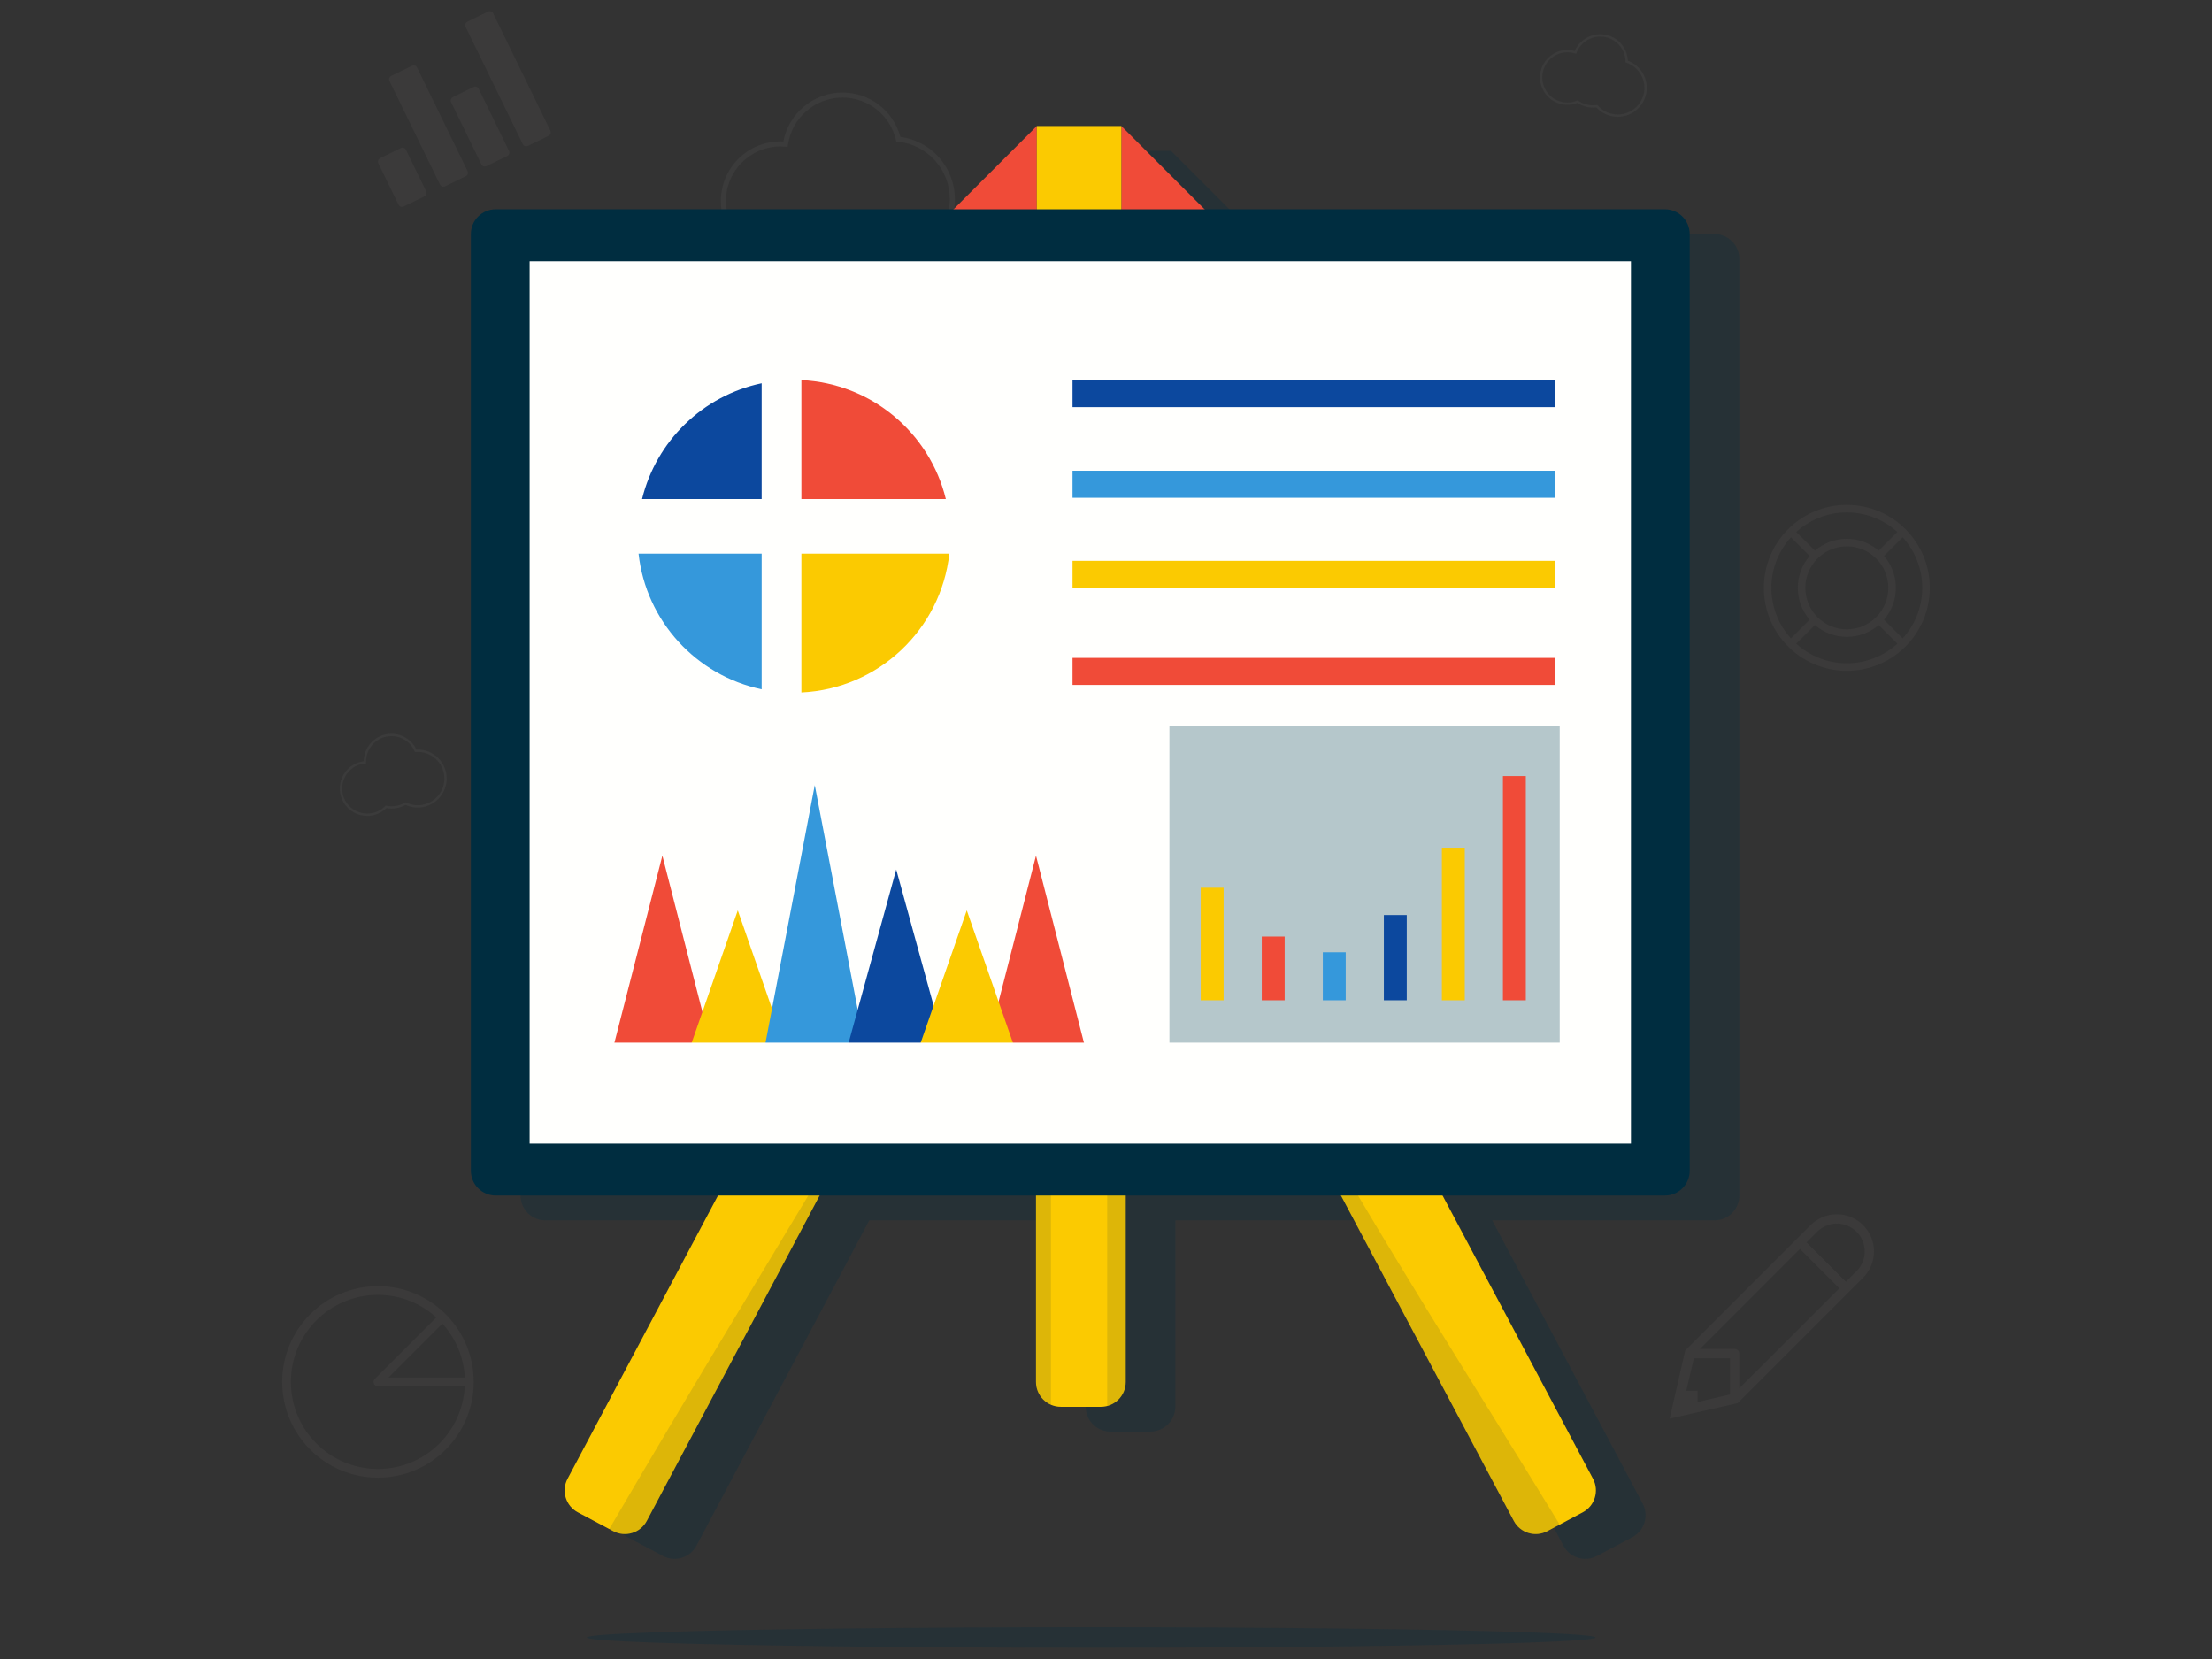 <?xml version="1.0" encoding="utf-8"?>
<!-- Generator: Adobe Illustrator 16.0.0, SVG Export Plug-In . SVG Version: 6.00 Build 0)  -->
<!DOCTYPE svg PUBLIC "-//W3C//DTD SVG 1.1//EN" "http://www.w3.org/Graphics/SVG/1.1/DTD/svg11.dtd">
<svg version="1.1" id="Calque_1" xmlns="http://www.w3.org/2000/svg" xmlns:xlink="http://www.w3.org/1999/xlink" x="0px" y="0px"
	 width="200px" height="150px" viewBox="0 0 200 150" enable-background="new 0 0 200 150" xml:space="preserve">
<rect x="0" y="0" width="200" height="150" fill="#333333" stroke="none"/>
<g>
	<g>
		<path opacity="0.12" fill="#757474" d="M34.172,116.289c-4.781,0-8.658,3.875-8.658,8.657c0,4.781,3.876,8.658,8.658,8.658
			c4.782,0,8.658-3.877,8.658-8.658C42.831,120.164,38.955,116.289,34.172,116.289 M42.023,124.553h-6.9l4.879-4.879
			C41.18,120.979,41.931,122.678,42.023,124.553 M34.172,132.818c-4.347,0-7.871-3.525-7.871-7.872s3.524-7.87,7.871-7.87
			c2.033,0,3.878,0.775,5.273,2.041l-5.551,5.551c-0.071,0.071-0.116,0.171-0.116,0.278c0,0.218,0.176,0.393,0.394,0.393h7.851
			C41.818,129.503,38.387,132.818,34.172,132.818"/>
		<g>
			<path opacity="0.12" fill="#757474" d="M36.242,13.389l-1.873,0.913c-0.172,0.084-0.243,0.292-0.16,0.464l1.825,3.744
				c0.084,0.172,0.292,0.243,0.464,0.16l1.873-0.913c0.172-0.084,0.244-0.292,0.159-0.464l-1.825-3.744
				C36.622,13.377,36.414,13.305,36.242,13.389z"/>
			<path opacity="0.12" fill="#757474" d="M44.127,1.048l-1.872,0.913c-0.172,0.084-0.244,0.292-0.159,0.464l5.171,10.608
				c0.084,0.172,0.292,0.244,0.464,0.161l1.873-0.914c0.171-0.083,0.244-0.291,0.159-0.463L44.591,1.208
				C44.507,1.037,44.3,0.965,44.127,1.048z"/>
			<path opacity="0.12" fill="#757474" d="M37.247,5.948L35.376,6.86c-0.172,0.085-0.245,0.293-0.161,0.463l4.564,9.362
				c0.084,0.171,0.292,0.244,0.464,0.159l1.872-0.912c0.171-0.084,0.244-0.292,0.16-0.465l-4.563-9.359
				C37.628,5.935,37.42,5.864,37.247,5.948z"/>
			<path opacity="0.12" fill="#757474" d="M42.817,7.866l-1.872,0.913c-0.172,0.085-0.244,0.292-0.16,0.464l2.738,5.617
				c0.084,0.172,0.292,0.243,0.464,0.159l1.873-0.912c0.172-0.085,0.244-0.292,0.16-0.465l-2.738-5.616
				C43.197,7.854,42.989,7.783,42.817,7.866z"/>
		</g>
		<path opacity="0.12" fill="#757474" d="M166.983,45.649c-4.144,0-7.503,3.358-7.503,7.501c0,4.145,3.359,7.503,7.503,7.503
			s7.502-3.358,7.502-7.503C174.485,49.007,171.127,45.649,166.983,45.649 M166.983,46.331c1.76,0,3.359,0.672,4.569,1.768
			l-1.688,1.688c-0.775-0.665-1.78-1.07-2.882-1.07c-1.103,0-2.106,0.405-2.883,1.07l-1.688-1.688
			C163.623,47.002,165.223,46.331,166.983,46.331 M170.734,53.15c0,2.072-1.68,3.751-3.751,3.751c-2.072,0-3.752-1.679-3.752-3.751
			c0-2.071,1.68-3.751,3.752-3.751C169.055,49.399,170.734,51.079,170.734,53.15 M160.162,53.15c0-1.759,0.673-3.359,1.768-4.569
			l1.689,1.688c-0.666,0.776-1.069,1.781-1.069,2.882c0,1.103,0.403,2.107,1.069,2.884l-1.689,1.687
			C160.835,56.511,160.162,54.911,160.162,53.15 M166.983,59.971c-1.761,0-3.36-0.674-4.571-1.768l1.688-1.688
			c0.776,0.665,1.78,1.068,2.883,1.068c1.102,0,2.106-0.403,2.882-1.068l1.688,1.688C170.343,59.297,168.743,59.971,166.983,59.971
			 M172.035,57.72l-1.688-1.687c0.664-0.776,1.068-1.781,1.068-2.884c0-1.101-0.404-2.105-1.068-2.882l1.688-1.688
			c1.096,1.21,1.768,2.811,1.768,4.569C173.803,54.911,173.131,56.511,172.035,57.72"/>
		<path opacity="0.12" fill="#757474" d="M166.08,109.791c-0.927,0-1.767,0.375-2.375,0.983l-11.337,11.337l-1.404,6.154
			l6.155-1.403l11.336-11.337c0.609-0.608,0.984-1.448,0.984-2.376C169.439,111.294,167.936,109.791,166.08,109.791
			 M156.423,126.078l-2.94,0.687v-1.018h-1.018l0.688-2.94h3.271V126.078z M157.263,125.529v-3.142c0-0.231-0.188-0.421-0.42-0.421
			h-3.144l9.044-9.043l3.562,3.563L157.263,125.529z M167.861,114.931l-0.962,0.963l-3.563-3.563l0.964-0.962
			c0,0,0.686-0.738,1.78-0.738c1.393,0,2.521,1.127,2.521,2.52C168.601,113.846,168.317,114.476,167.861,114.931"/>
		<g opacity="0.12">
			<path fill="#757474" d="M80.65,23.697c-1.167,0-2.284-0.351-3.24-1.014c-0.591,0.203-1.21,0.306-1.842,0.306
				c-0.684,0-1.353-0.12-1.991-0.359c-0.894,0.605-1.934,0.925-3.017,0.925c-2.969,0-5.385-2.416-5.385-5.384
				c0-2.97,2.416-5.386,5.385-5.386c0.087,0,0.176,0.002,0.267,0.008c0.475-2.541,2.733-4.43,5.339-4.43
				c2.472,0,4.604,1.642,5.242,4.013c2.821,0.375,4.928,2.769,4.928,5.636C86.337,21.146,83.786,23.697,80.65,23.697z
				 M77.483,22.167l0.1,0.071c0.896,0.652,1.958,0.997,3.067,0.997c2.881,0,5.224-2.343,5.224-5.224
				c0-2.684-2.009-4.916-4.674-5.195l-0.162-0.017l-0.039-0.16c-0.534-2.246-2.522-3.815-4.833-3.815
				c-2.45,0-4.564,1.826-4.917,4.247l-0.031,0.216L71,13.267c-0.156-0.014-0.299-0.021-0.44-0.021c-2.715,0-4.923,2.208-4.923,4.924
				c0,2.713,2.208,4.922,4.923,4.922c1.028,0,2.014-0.315,2.852-0.912l0.104-0.073l0.117,0.048c0.618,0.246,1.269,0.371,1.936,0.371
				c0.619,0,1.224-0.107,1.799-0.318L77.483,22.167z"/>
		</g>
		<g opacity="0.12">
			<path fill="#757474" d="M145.698,10.502c-0.524-0.119-0.992-0.39-1.354-0.783c-0.286,0.03-0.575,0.014-0.859-0.049
				c-0.308-0.069-0.597-0.191-0.859-0.363c-0.463,0.182-0.963,0.222-1.45,0.111c-1.335-0.3-2.178-1.629-1.878-2.964
				c0.299-1.336,1.631-2.179,2.965-1.879c0.04,0.009,0.08,0.019,0.119,0.029c0.471-1.094,1.677-1.716,2.849-1.451
				c1.112,0.248,1.905,1.202,1.953,2.332c1.229,0.454,1.937,1.743,1.647,3.032C148.514,9.928,147.108,10.818,145.698,10.502z
				 M144.43,9.494l0.037,0.042c0.337,0.384,0.779,0.646,1.278,0.758c1.296,0.291,2.586-0.527,2.876-1.821
				c0.271-1.207-0.407-2.414-1.577-2.809l-0.071-0.024l-0.002-0.074c-0.014-1.065-0.748-1.972-1.788-2.205
				c-1.102-0.247-2.236,0.361-2.64,1.414l-0.035,0.094l-0.097-0.03c-0.068-0.021-0.133-0.039-0.196-0.054
				c-1.221-0.274-2.436,0.495-2.71,1.716c-0.274,1.222,0.496,2.438,1.717,2.712c0.462,0.103,0.938,0.062,1.375-0.122l0.054-0.023
				l0.047,0.033c0.254,0.174,0.534,0.296,0.834,0.362c0.278,0.062,0.561,0.076,0.841,0.039L144.43,9.494z"/>
		</g>
		<g opacity="0.12">
			<path fill="#757474" d="M38.232,72.974c-0.529,0.095-1.065,0.027-1.552-0.194c-0.251,0.14-0.524,0.236-0.811,0.288
				c-0.31,0.056-0.624,0.056-0.933-0.001c-0.355,0.348-0.801,0.578-1.293,0.666c-1.346,0.243-2.639-0.655-2.882-2.002
				c-0.243-1.348,0.656-2.641,2.003-2.883c0.039-0.008,0.081-0.013,0.121-0.02c0.009-1.19,0.878-2.23,2.061-2.444
				c1.121-0.201,2.223,0.368,2.706,1.392c1.31-0.06,2.461,0.854,2.696,2.154C40.604,71.352,39.655,72.718,38.232,72.974z
				 M36.671,72.538l0.051,0.025c0.46,0.223,0.969,0.292,1.473,0.201c1.306-0.235,2.179-1.49,1.943-2.796
				c-0.219-1.217-1.313-2.065-2.544-1.975L37.518,68l-0.03-0.069c-0.426-0.976-1.456-1.524-2.504-1.336
				c-1.112,0.2-1.921,1.2-1.883,2.328l0.003,0.099l-0.1,0.011c-0.071,0.006-0.137,0.015-0.201,0.025
				c-1.231,0.223-2.053,1.405-1.831,2.635c0.222,1.232,1.403,2.054,2.635,1.831c0.466-0.083,0.888-0.307,1.219-0.646l0.04-0.042
				l0.057,0.013c0.3,0.061,0.606,0.063,0.909,0.01c0.281-0.051,0.546-0.147,0.79-0.291L36.671,72.538z"/>
		</g>
	</g>
	<g>
		<path opacity="0.25" fill="#002D40" d="M155.02,21.165h-41.621l-7.523-7.524h-7.644l-7.524,7.524H49.308
			c-1.239,0-2.244,1.005-2.244,2.244v84.687c0,1.239,1.005,2.244,2.244,2.244h20.1l-13.603,25.608
			c-0.582,1.096-0.165,2.452,0.929,3.035l3.202,1.699c1.095,0.582,2.454,0.167,3.035-0.928l15.625-29.415h19.562v16.858
			c0,0.14,0.018,0.273,0.042,0.406c0.007,0.04,0.017,0.079,0.026,0.118c0.023,0.094,0.052,0.186,0.086,0.275
			c0.014,0.038,0.027,0.077,0.044,0.113c0.052,0.116,0.11,0.228,0.181,0.332c0.014,0.021,0.031,0.038,0.046,0.06
			c0.06,0.082,0.124,0.162,0.194,0.235c0.034,0.036,0.07,0.069,0.107,0.104c0.059,0.055,0.121,0.105,0.184,0.153
			c0.042,0.029,0.082,0.061,0.125,0.089c0.099,0.062,0.201,0.12,0.31,0.167c0.276,0.122,0.579,0.191,0.899,0.191h3.626
			c0.198,0,0.386-0.034,0.569-0.081l0,0c0-0.001,0.002-0.001,0.002-0.001c0.35-0.093,0.663-0.264,0.924-0.499
			c0.01-0.009,0.021-0.017,0.031-0.025c0.063-0.06,0.119-0.124,0.175-0.188c0.033-0.039,0.066-0.077,0.097-0.118
			c0.043-0.057,0.082-0.116,0.119-0.178c0.035-0.058,0.066-0.118,0.097-0.179c0.027-0.057,0.053-0.111,0.075-0.168
			c0.031-0.08,0.055-0.162,0.077-0.247c0.011-0.047,0.027-0.092,0.036-0.141c0.026-0.136,0.043-0.274,0.043-0.419V110.34h19.459
			l15.625,29.415c0.58,1.095,1.939,1.51,3.033,0.928l1.12-0.594l0,0l2.083-1.105c1.094-0.583,1.51-1.939,0.929-3.035L134.92,110.34
			h20.1c1.239,0,2.244-1.005,2.244-2.244V23.409C157.264,22.169,156.259,21.165,155.02,21.165z"/>
		<g>
			<g>
				<g>
					<polygon fill="#F04B38" points="101.387,11.396 111.57,21.581 101.387,22.68 					"/>
					<polygon fill="#F04B38" points="93.742,11.396 83.558,21.581 93.742,22.68 					"/>
					<rect x="93.742" y="11.396" fill="#FBCA01" width="7.645" height="13.166"/>
				</g>
				<g>
					<path fill="#FBCA01" d="M58.481,137.51c-0.581,1.095-1.94,1.511-3.034,0.93l-3.203-1.701c-1.094-0.581-1.51-1.94-0.929-3.035
						l19.583-36.865c0.582-1.096,1.94-1.512,3.035-0.929l3.202,1.7c1.094,0.581,1.511,1.939,0.929,3.034L58.481,137.51z"/>
					<path opacity="0.12" fill="#00283C" d="M55.087,138.248l0.36,0.191c1.094,0.581,2.454,0.165,3.034-0.93l19.583-36.866
						c0.218-0.411,0.296-0.859,0.25-1.289C70.595,112.331,62.688,125.201,55.087,138.248z"/>
					<path fill="#FBCA01" d="M136.869,137.51c0.58,1.095,1.938,1.511,3.033,0.93l3.202-1.701c1.095-0.581,1.511-1.94,0.93-3.035
						l-19.583-36.865c-0.582-1.096-1.94-1.512-3.035-0.929l-3.201,1.7c-1.096,0.581-1.512,1.939-0.93,3.034L136.869,137.51z"/>
					<path opacity="0.12" fill="#00283C" d="M117.281,98.548c-0.332,0.634-0.357,1.416,0.004,2.096l19.584,36.866
						c0.58,1.095,1.938,1.511,3.033,0.93l1.12-0.595C133.051,124.78,124.742,111.897,117.281,98.548z"/>
					<path fill="#FBCA01" d="M101.784,124.954c0,1.239-1.005,2.244-2.244,2.244h-3.626c-1.239,0-2.244-1.005-2.244-2.244V83.209
						c0-1.239,1.005-2.245,2.244-2.245h3.626c1.239,0,2.244,1.006,2.244,2.245V124.954z"/>
					<path opacity="0.12" fill="#00283C" d="M100.107,81.046v46.071c0.964-0.253,1.677-1.121,1.677-2.163V83.209
						C101.784,82.167,101.071,81.3,100.107,81.046z"/>
					<path opacity="0.12" fill="#00283C" d="M95.021,81.152c-0.795,0.345-1.352,1.135-1.352,2.057v41.745
						c0,0.922,0.557,1.711,1.352,2.057V81.152z"/>
				</g>
			</g>
			<g>
				<path fill="#002D40" d="M152.775,105.852c0,1.239-1.005,2.244-2.244,2.244H44.819c-1.24,0-2.245-1.005-2.245-2.244V21.165
					c0-1.24,1.004-2.244,2.245-2.244h105.712c1.239,0,2.244,1.004,2.244,2.244V105.852z"/>
				<rect x="47.886" y="23.622" fill="#FFFFFD" width="99.578" height="79.772"/>
			</g>
			<g>
				<g>
					<path fill="#0C489E" d="M68.866,45.122v-10.47c-5.316,1.116-9.53,5.218-10.814,10.47H68.866z"/>
					<path fill="#3598DB" d="M57.735,50.059c0.674,6.098,5.223,11.025,11.131,12.266V50.059H57.735z"/>
					<path fill="#F04B38" d="M85.519,45.122c-1.459-5.974-6.712-10.458-13.061-10.756v10.756H85.519z"/>
					<path fill="#FBCA01" d="M72.458,50.059V62.61c6.971-0.326,12.619-5.701,13.376-12.551H72.458z"/>
				</g>
				<g>
					<rect x="96.973" y="34.366" fill="#0C489E" width="43.607" height="2.444"/>
					<rect x="96.973" y="42.561" fill="#3598DB" width="43.607" height="2.444"/>
					<rect x="96.973" y="50.707" fill="#FBCA01" width="43.607" height="2.443"/>
					<rect x="96.973" y="59.485" fill="#F04B38" width="43.607" height="2.444"/>
				</g>
				<g>
					<g>
						<polygon fill="#F04B38" points="55.087,96.094 64.69,96.094 59.889,77.366 						"/>
						<polygon fill="#F04B38" points="88.869,96.094 98.472,96.094 93.67,77.366 						"/>
						<polygon fill="#FBCA01" points="61.906,96.094 71.508,96.094 66.707,82.312 						"/>
						<polygon fill="#3598DB" points="68.866,96.094 78.47,96.094 73.668,70.989 						"/>
						<polygon fill="#0C489E" points="76.231,96.094 85.834,96.094 81.032,78.62 						"/>
						<polygon fill="#FBCA01" points="82.611,96.094 92.214,96.094 87.412,82.312 						"/>
					</g>
					<rect x="51.053" y="94.273" fill="#FFFFFD" width="49.893" height="4.338"/>
				</g>
				<rect x="105.734" y="65.603" fill="#B5C7CB" width="35.288" height="28.67"/>
				<g>
					<g>
						<g>
							<rect x="108.564" y="80.267" fill="#FBCA01" width="2.07" height="10.174"/>
							<rect x="114.084" y="84.679" fill="#F04B38" width="2.07" height="5.762"/>
							<g>
								<rect x="119.604" y="86.101" fill="#3598DB" width="2.07" height="4.34"/>
							</g>
							<rect x="125.123" y="82.734" fill="#0C489E" width="2.07" height="7.706"/>
						</g>
					</g>
					<g>
						<g>
							<rect x="130.369" y="76.643" fill="#FBCA01" width="2.07" height="13.798"/>
							<rect x="135.888" y="70.166" fill="#F04B38" width="2.069" height="20.275"/>
						</g>
					</g>
				</g>
			</g>
		</g>
		<ellipse opacity="0.25" fill="#002D40" cx="98.664" cy="148.053" rx="45.607" ry="0.934"/>
	</g>
</g>
</svg>
